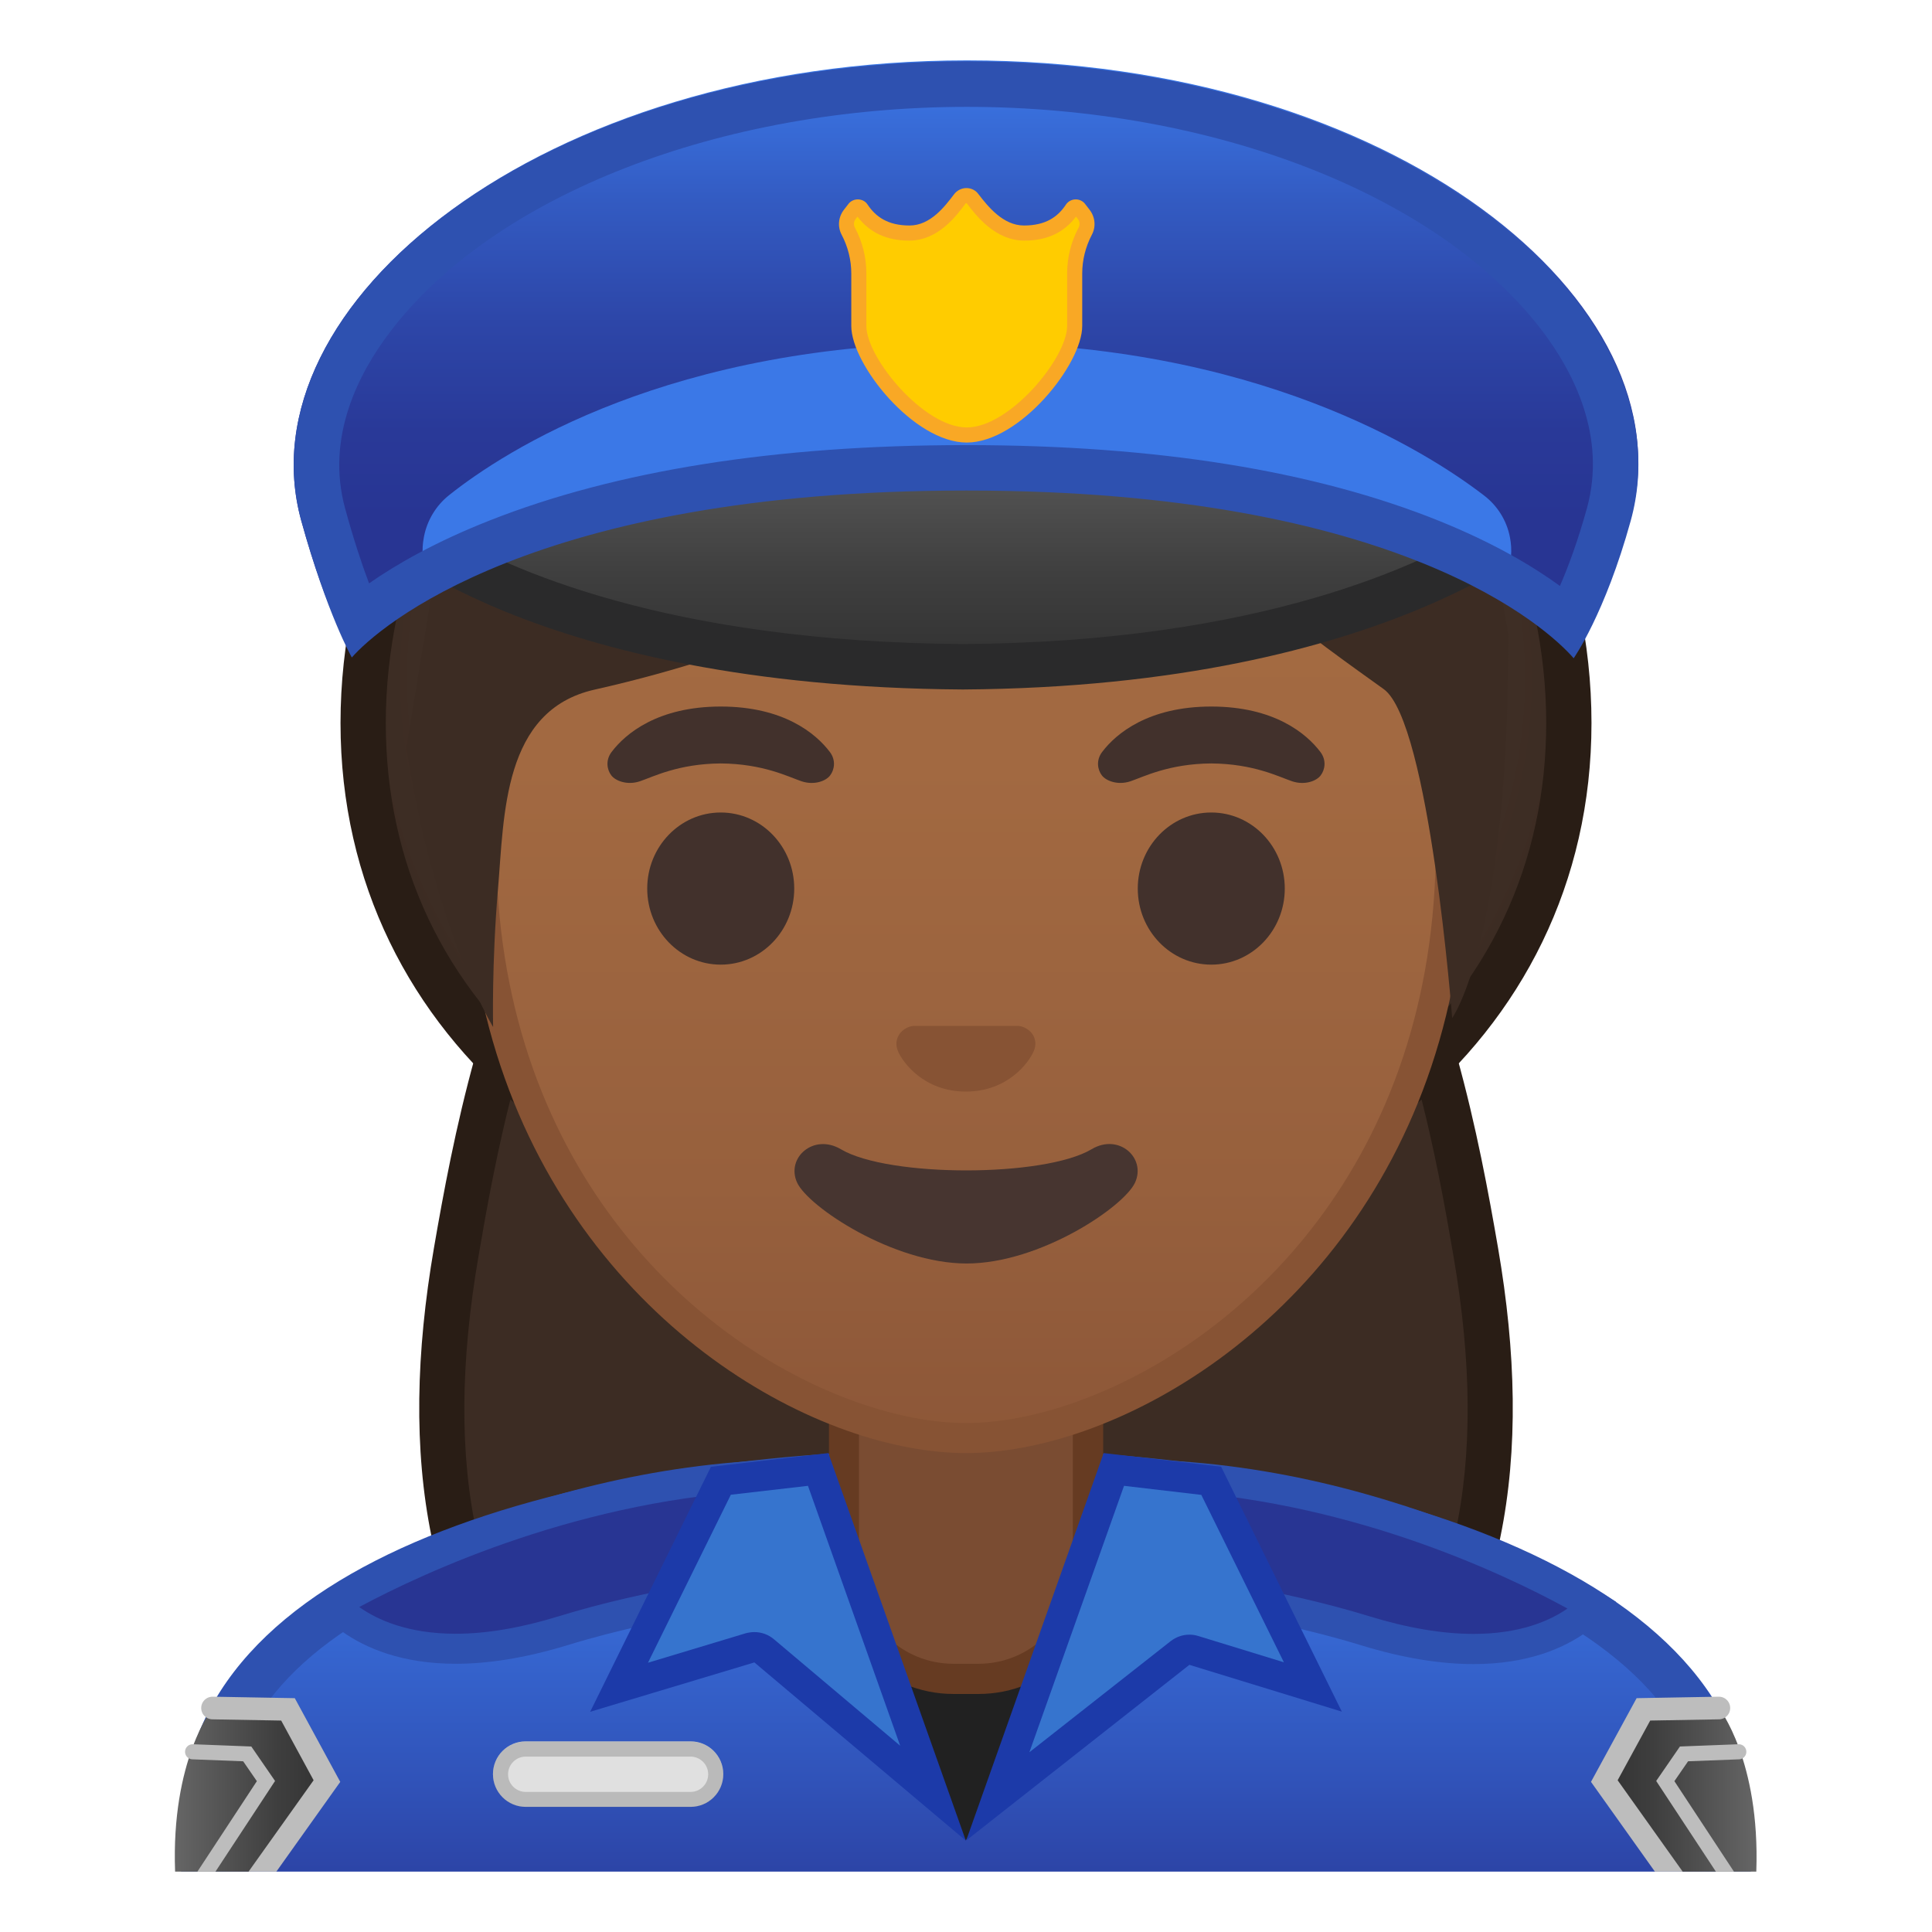 <svg enable-background="new 0 0 128 128" viewBox="0 0 128 128" xmlns="http://www.w3.org/2000/svg" xmlns:xlink="http://www.w3.org/1999/xlink"><defs><rect id="j" x="4" y="4" width="120" height="120"/></defs><clipPath id="a"><use xlink:href="#j"/></clipPath><g clip-path="url(#a)"><radialGradient id="i" cx="64.226" cy="31.504" r="34.136" gradientUnits="userSpaceOnUse"><stop stop-color="#554138" offset="0"/><stop stop-color="#3C2C23" offset="1"/></radialGradient><path d="m48.03 120.05c-0.07 0-7.13-0.07-10.33-3.53-7.52-8.15-9.96-19.13-7.47-33.59 2.12-12.3 7.08-41.08 33.77-42.15 26.69 1.07 31.65 29.85 33.77 42.15 2.49 14.46 0.05 25.44-7.47 33.59-3.19 3.45-10.22 3.53-10.33 3.53l-15.97-0.02-15.97 0.02z" fill="url(#i)"/><path d="m64 42.28c10.75 0.45 18.7 5.42 24.29 15.19 5.11 8.94 6.99 19.85 8 25.71 2.44 14.16 0.19 24.43-7.09 32.32-2.28 2.47-7.44 3.04-9.22 3.05l-15.98-0.02-15.96 0.02c-1.8-0.01-6.96-0.58-9.24-3.05-7.28-7.89-9.53-18.16-7.09-32.32 1.01-5.86 2.89-16.77 8-25.71 5.59-9.77 13.54-14.74 24.29-15.19m0-3c-27.2 1.05-32.77 29.03-35.25 43.4-2.38 13.83-0.64 25.66 7.85 34.86 3.69 4 11.43 4.01 11.43 4.01l15.97-0.02 15.97 0.02s7.74-0.01 11.43-4.01c8.49-9.2 10.23-21.03 7.85-34.86-2.48-14.37-8.05-42.35-35.25-43.4z" fill="#291D15"/><linearGradient id="h" x1="64" x2="64" y1="97.5" y2="130.5" gradientUnits="userSpaceOnUse"><stop stop-color="#3B78E7" offset=".003"/><stop stop-color="#386EDA" offset=".223"/><stop stop-color="#3052B8" offset=".629"/><stop stop-color="#283593" offset="1"/></linearGradient><path d="m13.5 130.5v-9.51c0-17.29 27.21-23.46 50.5-23.49h0.14c13.39 0 25.82 2.15 35.01 6.05 7 2.98 15.35 8.42 15.35 17.44v9.51h-101z" fill="url(#h)"/><path d="m64.14 99c24.28 0 48.86 7.55 48.86 21.99v8.01h-98v-8.01c0-6.95 4.88-12.47 14.52-16.42 8.74-3.58 20.99-5.55 34.48-5.57h0.14m0-3h-0.14c-25.65 0.03-52 7.1-52 24.99v11.01h104v-11.01c0-16.86-26.1-24.99-51.86-24.99z" fill="#2E51B0"/><defs><path id="b" d="m12 120.99v11.01h104v-11.01c0-16.89-26.19-25.02-52-24.99-25.65 0.03-52 7.1-52 24.99z"/></defs><clipPath><use xlink:href="#b"/></clipPath><path d="m97.64 109.25c-2.16 0-4.57-0.41-7.18-1.21-6.56-2.02-12.95-2.67-13.93-2.76-0.84-0.38-1.19-3.82-0.79-7.58 14.51 0.35 26.51 6.75 29.86 8.71-1.02 1.06-3.4 2.84-7.96 2.84z" fill="#283593"/><path d="m76.65 98.73c12.44 0.53 22.89 5.48 27.2 7.84-1.18 0.82-3.16 1.68-6.22 1.68-2.06 0-4.37-0.39-6.88-1.16-6.05-1.86-11.95-2.58-13.73-2.76-0.4-0.8-0.54-3.13-0.37-5.6m-1.8-2.04s-1.19 8.86 1.47 9.58c0 0 6.88 0.59 13.84 2.73 2.93 0.9 5.4 1.25 7.47 1.25 7.09 0 9.44-4.12 9.44-4.12s-14.22-9.32-32.22-9.44z" fill="#2E51B0"/><path d="m30.2 109.23c-4.65 0-7.09-1.86-8.13-2.95 3.38-1.94 15.44-8.23 29.94-8.58 0.39 3.77 0.05 7.21-0.79 7.58-0.98 0.09-7.37 0.74-13.93 2.76-2.57 0.79-4.95 1.19-7.09 1.19z" fill="#283593"/><path d="m51.09 98.73c0.17 2.44 0.02 4.8-0.37 5.6-1.78 0.18-7.68 0.9-13.73 2.76-2.47 0.76-4.76 1.15-6.8 1.15-3.16 0-5.19-0.92-6.39-1.77 4.35-2.33 14.84-7.21 27.29-7.74m1.81-2.04c-18 0.12-32.31 9.31-32.31 9.31s2.42 4.23 9.61 4.23c2.05 0 4.5-0.35 7.39-1.23 6.96-2.14 13.84-2.73 13.84-2.73 2.66-0.73 1.47-9.58 1.47-9.58z" fill="#2E51B0"/><linearGradient id="g" x1="116.38" x2="106.54" y1="119" y2="119" gradientUnits="userSpaceOnUse"><stop stop-color="#666" offset=".004"/><stop stop-color="#606060" offset=".099"/><stop stop-color="#3F3F3F" offset=".68"/><stop stop-color="#333" offset="1"/></linearGradient><path d="m113.88 113.16-5 0.08-2.34 4.29 5.02 6.71s4.74 1.46 4.8-0.25c0.26-7.37-2.48-10.83-2.48-10.83z" fill="url(#g)"/><polyline points="113.88 113.16 108.88 113.25 106.29 118 112.57 126.82" fill="none" stroke="#BDBDBD" stroke-linecap="round" stroke-miterlimit="10" stroke-width="1.5"/><polyline points="115.2 116.06 111.57 116.2 110.33 118 116.09 126.75" fill="none" stroke="#BDBDBD" stroke-linecap="round" stroke-miterlimit="10"/><linearGradient id="f" x1="11.576" x2="21.414" y1="119" y2="119" gradientUnits="userSpaceOnUse"><stop stop-color="#666" offset=".004"/><stop stop-color="#606060" offset=".099"/><stop stop-color="#3F3F3F" offset=".68"/><stop stop-color="#333" offset="1"/></linearGradient><path d="m14.08 113.16 5 0.08 2.34 4.29-5.02 6.71s-4.74 1.46-4.8-0.25c-0.27-7.37 2.48-10.83 2.48-10.83z" fill="url(#f)"/><polyline points="14.08 113.16 19.08 113.25 21.66 118 15.38 126.82" fill="none" stroke="#BDBDBD" stroke-linecap="round" stroke-miterlimit="10" stroke-width="1.5"/><polyline points="12.76 116.06 16.38 116.2 17.62 118 11.87 126.75" fill="none" stroke="#BDBDBD" stroke-linecap="round" stroke-miterlimit="10"/><polygon points="53.41 104.86 73.31 104.86 63.99 121.94" fill="#212121"/><path d="m63.17 111.23c-4 0-7.26-3.22-7.26-7.17v-12.98h16.16v12.98c0 3.96-3.26 7.17-7.26 7.17h-1.64z" fill="#7A4C32"/><path d="m71.08 92.08v11.98c0 3.4-2.81 6.17-6.26 6.17h-1.65c-3.45 0-6.26-2.77-6.26-6.17v-11.98h14.17m2-2h-18.16v13.98c0 4.51 3.7 8.17 8.26 8.17h1.65c4.56 0 8.26-3.66 8.26-8.17v-13.98h-0.01z" fill="#663B22"/><path d="m50.62 109.37c-0.18-0.15-0.41-0.24-0.64-0.24-0.1 0-0.19 0.01-0.29 0.04l-8.67 2.61 6.74-13.68 6.45-0.75 7.61 21.45-11.2-9.43z" fill="#3674CE"/><path d="m53.53 98.44 6.11 17.22-8.37-7.06c-0.37-0.31-0.82-0.47-1.29-0.47-0.19 0-0.39 0.03-0.58 0.08l-6.47 1.95 5.49-11.13 5.11-0.59m1.35-2.17-7.78 0.91-8 16.23 10.88-3.27 14.01 11.81-9.11-25.68z" fill="#1C3AA9"/><path d="m73.8 97.36 6.45 0.75 6.73 13.66-7.88-2.42c-0.1-0.03-0.2-0.04-0.29-0.04-0.22 0-0.44 0.07-0.62 0.21l-12.08 9.5 7.69-21.66z" fill="#3674CE"/><path d="m74.47 98.44 5.12 0.6 5.47 11.09-5.67-1.74c-0.19-0.06-0.39-0.09-0.59-0.09-0.44 0-0.88 0.15-1.24 0.43l-9.36 7.36 6.27-17.65m-1.35-2.17-9.11 25.67 14.79-11.64 10.1 3.1-8-16.23-7.78-0.9z" fill="#1C3AA9"/><path d="m45.75 119.71h-10.92c-1.2 0-2.17-0.97-2.17-2.17s0.97-2.17 2.17-2.17h10.92c1.2 0 2.17 0.97 2.17 2.17s-0.97 2.17-2.17 2.17z" fill="#E0E0E0"/><g opacity=".2"><path d="m45.75 116.38c0.64 0 1.17 0.52 1.17 1.17 0 0.64-0.52 1.17-1.17 1.17h-10.92c-0.64 0-1.17-0.52-1.17-1.17 0-0.64 0.52-1.17 1.17-1.17h10.92m0-1h-10.92c-1.2 0-2.17 0.97-2.17 2.17s0.97 2.17 2.17 2.17h10.92c1.2 0 2.17-0.97 2.17-2.17s-0.97-2.17-2.17-2.17z" fill="#212121"/></g></g><g clip-path="url(#a)"><radialGradient id="e" cx="64" cy="47.738" r="39.879" gradientTransform="matrix(1 0 0 .928 0 .608)" gradientUnits="userSpaceOnUse"><stop stop-color="#554138" offset="0"/><stop stop-color="#3C2C23" offset="1"/></radialGradient><path d="m64 81.88c-23.14 0-39.94-14.29-39.94-33.98 0-21.28 18.66-39.94 39.94-39.94s39.94 18.66 39.94 39.94c0 19.68-16.8 33.98-39.94 33.98z" fill="url(#e)"/><path d="m64 9.46c10.07 0 19.72 4.21 27.15 11.85 7.17 7.37 11.29 17.06 11.29 26.59 0 9.31-3.82 17.4-11.05 23.4-7.07 5.86-16.79 9.09-27.39 9.09s-20.32-3.23-27.39-9.09c-7.23-5.99-11.05-14.08-11.05-23.4 0-9.53 4.11-19.22 11.29-26.59 7.43-7.65 17.08-11.85 27.15-11.85m0-3c-22.89 0-41.44 20.2-41.44 41.44s18.55 35.48 41.44 35.48 41.44-14.24 41.44-35.48c0-21.25-18.55-41.44-41.44-41.44z" fill="#291D15"/></g><linearGradient id="d" x1="64" x2="64" y1="95.27" y2="17.04" gradientUnits="userSpaceOnUse"><stop stop-color="#8D5738" offset="0"/><stop stop-color="#97603D" offset=".216"/><stop stop-color="#A26941" offset=".573"/><stop stop-color="#A56C43" offset="1"/></linearGradient><path d="m64 95.27c-2.3 0-4.91-0.5-7.56-1.43-11.34-4.01-24.57-16.34-24.57-37.89 0-28.72 17.31-38.91 32.13-38.91s32.13 10.19 32.13 38.91c0 21.58-13.26 33.9-24.61 37.9-2.63 0.93-5.23 1.42-7.52 1.42z" fill="url(#d)"/><path d="m64 18.04c8.41 0 16.06 3.25 21.55 9.15 6.27 6.73 9.58 16.68 9.58 28.77 0 21.06-12.9 33.07-23.94 36.96-2.53 0.89-5.01 1.36-7.19 1.36-2.19 0-4.69-0.48-7.23-1.38-11.03-3.9-23.9-15.92-23.9-36.94 0-12.09 3.31-22.03 9.58-28.77 5.49-5.9 13.14-9.15 21.55-9.15m0-2c-17.2 0-33.13 12.79-33.13 39.91 0 21.79 13.49 34.67 25.23 38.83 2.8 0.99 5.5 1.49 7.9 1.49 2.38 0 5.07-0.49 7.85-1.47 11.76-4.14 25.28-17.03 25.28-38.84 0-27.13-15.93-39.92-33.13-39.92z" fill="#875334"/><defs><path id="c" d="m20.75 87.25 8.15-49.78c0-16.95 15.78-29.85 32.73-29.85h4.93c16.95 0 32.54 12.9 32.54 29.85l9.45 51.18-87.8-1.4z"/></defs><clipPath id="p"><use xlink:href="#c"/></clipPath><g clip-path="url(#p)"><radialGradient id="o" cx="108.83" cy="-21.356" r="34.123" gradientTransform="matrix(.796 0 0 .796 -23.582 19.21)" gradientUnits="userSpaceOnUse"><stop stop-color="#554138" offset="0"/><stop stop-color="#3C2C23" offset="1"/></radialGradient><path d="m99.94 42.04c0-5.25 2.97-34.91-35.86-34.91s-37.97 35.58-37.97 35.58 0.47 7.46 2.47 14.71 4.09 10.62 4.09 10.62-0.1-4.16 0.32-9.1 0.31-11.88 6.4-13.25c22.37-5.03 35.02-16.89 35.02-16.89 3.29 7.19 13.58 14.19 17.27 16.86 3.03 2.19 4.53 21.79 4.53 21.79s3.73-5.12 3.73-25.41z" fill="url(#o)"/></g><path d="m67.81 68.05c-0.1-0.04-0.21-0.07-0.32-0.08h-6.99c-0.11 0.01-0.21 0.04-0.32 0.08-0.63 0.26-0.98 0.91-0.68 1.61s1.69 2.66 4.49 2.66 4.19-1.96 4.49-2.66c0.31-0.69-0.03-1.35-0.67-1.61z" fill="#875334"/><g fill="#42312C"><ellipse cx="47.75" cy="58.87" rx="4.87" ry="5.04"/><ellipse cx="80.25" cy="58.87" rx="4.87" ry="5.04"/><path d="m54.98 49.82c-0.93-1.23-3.07-3.01-7.23-3.01s-6.31 1.79-7.23 3.01c-0.41 0.54-0.31 1.17-0.02 1.55 0.26 0.35 1.04 0.68 1.9 0.39s2.54-1.16 5.35-1.18c2.81 0.02 4.49 0.89 5.35 1.18s1.64-0.03 1.9-0.39c0.29-0.38 0.39-1.01-0.02-1.55z"/><path d="m87.48 49.82c-0.93-1.23-3.07-3.01-7.23-3.01s-6.31 1.79-7.23 3.01c-0.41 0.54-0.31 1.17-0.02 1.55 0.26 0.35 1.04 0.68 1.9 0.39s2.54-1.16 5.35-1.18c2.81 0.02 4.49 0.89 5.35 1.18s1.64-0.03 1.9-0.39c0.29-0.38 0.39-1.01-0.02-1.55z"/></g><path d="m72.32 76.14c-3.15 1.87-13.46 1.87-16.61 0-1.81-1.07-3.65 0.57-2.9 2.21 0.74 1.61 6.37 5.36 11.23 5.36s10.42-3.75 11.16-5.36c0.75-1.64-1.08-3.29-2.88-2.21z" fill="#473530"/><linearGradient id="n" x1="64.02" x2="64.02" y1="25.825" y2="43.685" gradientUnits="userSpaceOnUse"><stop stop-color="#666" offset=".004"/><stop stop-color="#606060" offset=".099"/><stop stop-color="#3F3F3F" offset=".68"/><stop stop-color="#333" offset="1"/></linearGradient><path d="m63.79 44.17c-22.85-0.15-33.76-6.58-36.93-8.88 2.25-2.57 10.79-9.57 36.93-9.57 25.91 0 34.89 6.5 37.38 9-3.34 2.47-14.68 9.3-37.38 9.45z" fill="url(#n)"/><path d="m63.79 27.24c21.89 0 31.31 4.66 34.93 7.37-4.46 2.82-15.24 7.93-34.91 8.06-19.56-0.13-30.19-4.97-34.54-7.6 3.38-2.83 12.49-7.83 34.52-7.83m0-3.02c-33.6 0-38.98 11.36-38.98 11.36s10.36 9.91 38.98 10.1c28.63-0.19 39.51-10.73 39.51-10.73s-5.91-10.73-39.51-10.73z" fill="#2A2A2B"/><linearGradient id="m" x1="64" x2="64" y1="4.352" y2="34.313" gradientUnits="userSpaceOnUse"><stop stop-color="#3B78E7" offset=".003"/><stop stop-color="#3B77E6" offset=".011"/><stop stop-color="#335BC2" offset=".298"/><stop stop-color="#2D46A8" offset=".568"/><stop stop-color="#293998" offset=".809"/><stop stop-color="#283593" offset="1"/></linearGradient><path d="m19.96 34.5c1.71 6.19 3.35 8.81 3.35 8.81 1.73-2 12.05-11.31 40.62-11.31h0.12 0.04c28.58 0 38.42 9.36 40.16 11.36 0 0 2.07-2.8 3.78-8.99 3.97-14.32-15.68-30.37-43.97-30.37-28.23 0-48.05 16.2-44.1 30.5z" fill="url(#m)"/><defs><path id="l" d="m19.96 34.5c1.71 6.19 3.35 8.81 3.35 8.81 1.73-2 12.05-11.31 40.62-11.31h0.12 0.04c28.58 0 38.42 9.36 40.16 11.36 0 0 2.07-2.8 3.78-8.99 3.97-14.32-15.68-30.37-43.97-30.37-28.23 0-48.05 16.2-44.1 30.5z"/></defs><clipPath id="k"><use xlink:href="#l"/></clipPath><path d="m100.04 35.61c-0.21-1.12-0.83-2.11-1.74-2.8-3.78-2.9-15.09-10.1-34.24-10.1-19.65 0-30.66 7.19-34.3 10.09-0.87 0.69-1.46 1.67-1.67 2.75l-0.01 0.06c-0.63 3.29 2.38 6.14 5.67 5.36 6.87-1.64 18.03-3.73 30.31-3.75 12.28 0.02 23.45 2.12 30.31 3.75 3.29 0.78 6.3-2.07 5.67-5.36z" clip-path="url(#k)" fill="#3B78E7"/><path d="m64.06 28.82c-3.14 0-7.15-4.89-7.15-7.22v-3.48c0-0.97-0.24-1.94-0.7-2.81-0.19-0.36-0.15-0.78 0.1-1.11l0.31-0.4c0.05-0.06 0.13-0.1 0.21-0.1 0.09 0 0.17 0.04 0.22 0.11 0.72 1.09 1.77 1.63 3.21 1.63 1.64 0 2.75-1.47 3.35-2.27 0.1-0.14 0.26-0.21 0.42-0.21s0.32 0.08 0.42 0.21c0.56 0.74 1.73 2.27 3.41 2.27 1.44 0 2.49-0.53 3.21-1.63 0.04-0.07 0.13-0.11 0.22-0.11s0.17 0.04 0.21 0.1l0.31 0.4c0.25 0.33 0.29 0.75 0.1 1.11-0.46 0.87-0.7 1.84-0.7 2.81v3.48c0 2.33-4.01 7.22-7.15 7.22z" fill="#fc0"/><path d="m64.03 13.46 0.02 0.01c0.61 0.8 1.88 2.47 3.81 2.47 1.5 0 2.62-0.52 3.43-1.59l0.12 0.16c0.13 0.17 0.15 0.38 0.05 0.57-0.5 0.94-0.76 1.99-0.76 3.04v3.48c0 2.11-3.8 6.72-6.65 6.72s-6.65-4.61-6.65-6.72v-3.48c0-1.05-0.26-2.1-0.76-3.04-0.1-0.19-0.08-0.4 0.05-0.57l0.12-0.16c0.81 1.07 1.94 1.59 3.43 1.59 1.89 0 3.1-1.6 3.74-2.47 0.02 0 0.03-0.01 0.05-0.01m0-1c-0.33 0-0.63 0.16-0.82 0.41-0.6 0.79-1.56 2.07-2.95 2.07-1.43 0-2.24-0.57-2.79-1.4-0.14-0.21-0.38-0.33-0.64-0.33-0.24 0-0.47 0.11-0.61 0.29l-0.31 0.4c-0.37 0.48-0.43 1.12-0.15 1.65 0.42 0.8 0.64 1.68 0.64 2.57v3.48c0 2.54 4.14 7.72 7.65 7.72s7.65-5.19 7.65-7.72v-3.48c0-0.89 0.22-1.77 0.64-2.57 0.28-0.53 0.22-1.17-0.15-1.65l-0.31-0.4c-0.14-0.18-0.37-0.29-0.61-0.29-0.26 0-0.5 0.13-0.64 0.33-0.55 0.84-1.36 1.4-2.79 1.4-1.39 0-2.4-1.28-3.01-2.07-0.18-0.26-0.48-0.41-0.8-0.41z" fill="#F9A825"/><path d="m64.06 7.08c16.3 0 31.26 5.82 38.11 14.83 2.08 2.74 4.29 7.01 2.96 11.79-0.59 2.13-1.22 3.83-1.78 5.12-1.8-1.31-4.39-2.85-7.98-4.3-8.25-3.33-18.77-5.03-31.31-5.03h-0.12c-12.51 0-23.1 1.68-31.49 4.99-3.58 1.41-6.18 2.9-8 4.17-0.48-1.28-1.03-2.93-1.58-4.95-1.31-4.74 0.9-8.99 2.98-11.72 6.88-9.05 21.88-14.9 38.21-14.9m0-3.02c-28.23 0-48.05 16.13-44.1 30.44 1.71 6.19 3.35 9.06 3.35 9.06 1.74-2 12.05-11.06 40.63-11.06h0.12 0.04c28.58 0 38.42 9.11 40.16 11.11 0 0 2.07-2.92 3.78-9.11 3.96-14.32-15.69-30.44-43.98-30.44z" fill="#2E51B0"/></svg>
